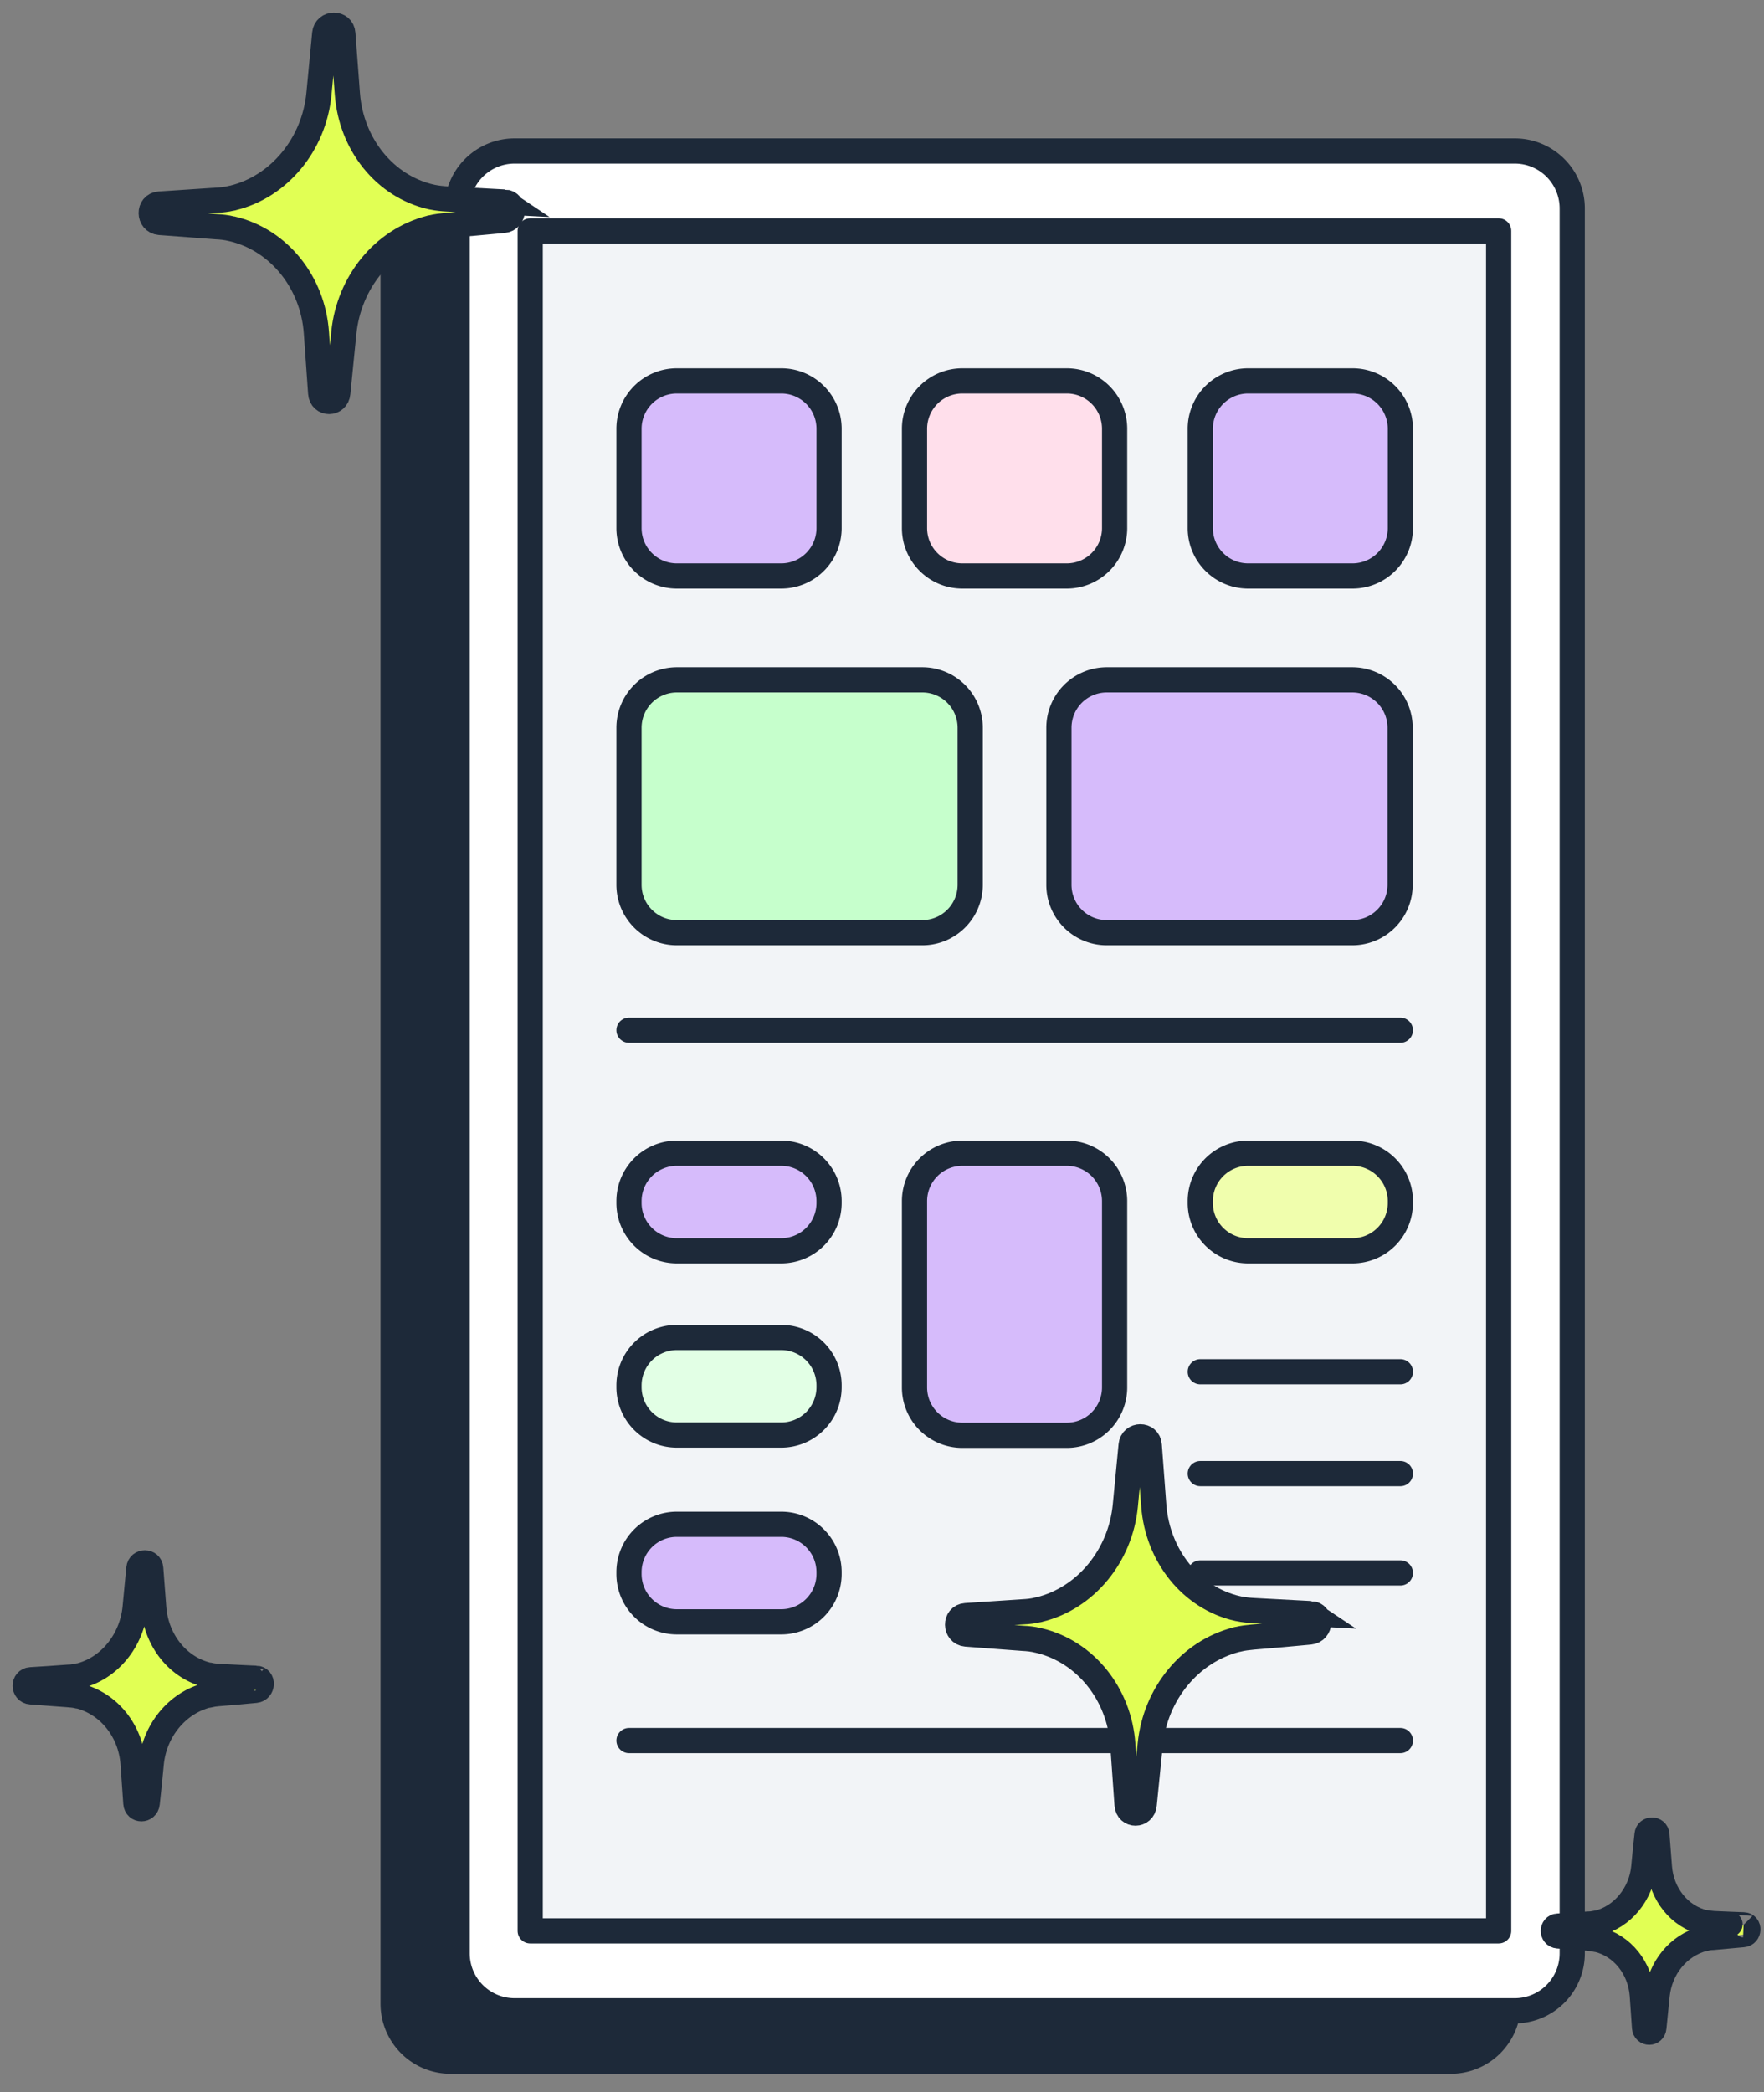 <svg xmlns="http://www.w3.org/2000/svg" width="70" height="83" fill="none"><rect width="100%" height="100%" fill="#808080" stroke="none"/><path fill="#1D2939" stroke="#1D2939" stroke-linecap="round" stroke-linejoin="round" d="M57.57 7.99H17.88a2.28 2.28 0 0 0-2.28 2.28v69.22a2.28 2.28 0 0 0 2.28 2.28h39.69a2.28 2.28 0 0 0 2.28-2.28V10.27a2.28 2.28 0 0 0-2.28-2.28Z"/><path fill="#fff" stroke="#1D2939" stroke-linecap="round" stroke-linejoin="round" d="M60.11 5.99H20.42a2.28 2.28 0 0 0-2.28 2.28v69.22a2.28 2.28 0 0 0 2.28 2.28h39.69a2.28 2.28 0 0 0 2.28-2.28V8.27a2.28 2.28 0 0 0-2.28-2.28Z"/><path fill="#F2F4F7" stroke="#1D2939" stroke-linecap="round" stroke-linejoin="round" d="M59.47 9.16H21.04V76.6h38.43V9.16Z"/><path fill="#C6FFCC" stroke="#1D2939" stroke-linecap="round" stroke-linejoin="round" d="M36.6 26.97h-9.74a1.9 1.9 0 0 0-1.9 1.9v6.23c0 1.05.85 1.9 1.9 1.9h9.74a1.9 1.9 0 0 0 1.9-1.9v-6.23a1.9 1.9 0 0 0-1.9-1.9Z"/><path fill="#D6BBFB" stroke="#1D2939" stroke-linecap="round" stroke-linejoin="round" d="M31 15.11h-4.14a1.9 1.9 0 0 0-1.9 1.9v3.94c0 1.05.85 1.9 1.9 1.9H31a1.9 1.9 0 0 0 1.9-1.9v-3.94a1.9 1.9 0 0 0-1.9-1.9Zm0 30.64h-4.14a1.9 1.9 0 0 0-1.9 1.9v.07c0 1.05.85 1.9 1.9 1.9H31a1.9 1.9 0 0 0 1.9-1.9v-.07a1.9 1.9 0 0 0-1.9-1.9Z"/><path fill="#F0FEAD" stroke="#1D2939" stroke-linecap="round" stroke-linejoin="round" d="M53.67 45.75h-4.14a1.9 1.9 0 0 0-1.9 1.9v.07c0 1.05.85 1.9 1.9 1.9h4.14a1.9 1.9 0 0 0 1.9-1.9v-.07a1.9 1.9 0 0 0-1.9-1.9Z"/><path fill="#E2FFE5" stroke="#1D2939" stroke-linecap="round" stroke-linejoin="round" d="M31 53.06h-4.14a1.9 1.9 0 0 0-1.9 1.9v.07c0 1.05.85 1.9 1.9 1.9H31a1.9 1.9 0 0 0 1.9-1.9v-.07a1.9 1.9 0 0 0-1.9-1.9Z"/><path fill="#D6BBFB" stroke="#1D2939" stroke-linecap="round" stroke-linejoin="round" d="M42.33 45.75h-4.14a1.9 1.9 0 0 0-1.9 1.9v7.39c0 1.05.85 1.9 1.9 1.9h4.14a1.9 1.9 0 0 0 1.9-1.9v-7.39a1.9 1.9 0 0 0-1.9-1.9ZM31 60.47h-4.14a1.9 1.9 0 0 0-1.9 1.9v.07c0 1.05.85 1.9 1.9 1.9H31a1.9 1.9 0 0 0 1.9-1.9v-.07a1.9 1.9 0 0 0-1.9-1.9Z"/><path fill="#FFDFEB" stroke="#1D2939" stroke-linecap="round" stroke-linejoin="round" d="M42.33 15.11h-4.14a1.9 1.9 0 0 0-1.9 1.9v3.94c0 1.05.85 1.9 1.9 1.9h4.14a1.9 1.9 0 0 0 1.9-1.9v-3.94a1.9 1.9 0 0 0-1.9-1.9Z"/><path fill="#D6BBFB" stroke="#1D2939" stroke-linecap="round" stroke-linejoin="round" d="M53.67 15.11h-4.14a1.9 1.9 0 0 0-1.9 1.9v3.94c0 1.05.85 1.9 1.9 1.9h4.14a1.9 1.9 0 0 0 1.9-1.9v-3.94a1.9 1.9 0 0 0-1.9-1.9Zm-.01 11.86h-9.74a1.9 1.9 0 0 0-1.9 1.9v6.23c0 1.05.85 1.9 1.9 1.9h9.74a1.9 1.9 0 0 0 1.9-1.9v-6.23a1.9 1.9 0 0 0-1.9-1.9Z"/><path stroke="#1D2939" stroke-linecap="round" stroke-linejoin="round" d="M24.96 40.87h30.61M24.96 69.05h30.61m-7.94-6.65h7.94m-7.94-3.94h7.94m-7.94-4.04h7.94"/><path fill="#E1FF54" stroke="#1D2939" stroke-miterlimit="10" d="M20.015 8.014c.44.02.41.69-.03.73-.75.07-1.5.14-2.26.2-.2.02-.4.04-.6.09-.02 0-.03 0-.05.01-1.88.48-3.23 2.18-3.43 4.15l-.24 2.4c-.04.44-.65.45-.68 0-.06-.8-.11-1.6-.17-2.4-.14-1.97-1.46-3.66-3.32-4.11-.02 0-.03 0-.05-.01-.2-.05-.4-.07-.6-.08-.75-.06-1.5-.11-2.25-.17-.44-.04-.45-.7-.01-.73l2.26-.15c.2-.01.4-.03.6-.08.02 0 .03 0 .05-.01 1.86-.45 3.23-2.15 3.42-4.12.08-.8.15-1.6.23-2.4.04-.44.69-.45.72 0l.18 2.4c.15 1.97 1.47 3.66 3.33 4.08.02 0 .03 0 .05.01.2.04.4.06.6.07l2.25.12Zm32 56c.44.02.41.69-.03.73-.75.07-1.5.14-2.26.2-.2.02-.4.04-.6.09-.02 0-.03 0-.05.01-1.88.48-3.23 2.18-3.43 4.15l-.24 2.4c-.04.44-.65.45-.68 0-.06-.8-.11-1.6-.17-2.4-.14-1.97-1.46-3.66-3.32-4.11-.02 0-.03 0-.05-.01-.2-.05-.4-.07-.6-.08-.75-.06-1.5-.11-2.25-.17-.44-.04-.45-.7-.01-.73l2.26-.15c.2-.01.4-.03.6-.08.02 0 .03 0 .05-.01 1.86-.45 3.23-2.15 3.42-4.12.08-.8.15-1.6.23-2.4.04-.44.69-.45.72 0l.18 2.4c.15 1.97 1.47 3.66 3.33 4.08.02 0 .03 0 .05.01.2.04.4.06.6.07l2.25.12Zm-41.854 2.564c.29.01.27.45-.02.48-.49.05-.98.09-1.48.13-.13.01-.26.03-.39.06h-.03c-1.23.31-2.12 1.43-2.24 2.72-.05.52-.1 1.05-.16 1.57-.03.29-.43.29-.45 0-.04-.52-.07-1.05-.11-1.57-.09-1.29-.95-2.39-2.17-2.69h-.03c-.13-.03-.26-.04-.39-.05-.49-.04-.98-.07-1.47-.11-.29-.02-.3-.46 0-.48.49-.03.98-.06 1.48-.1.13 0 .26-.02.39-.05h.03c1.22-.29 2.11-1.41 2.24-2.7l.15-1.57c.03-.29.45-.29.47 0l.12 1.57c.1 1.29.96 2.39 2.18 2.67h.03c.13.03.26.04.39.05.239.014 1.465.074 1.46.07ZM69.19 76.36c.24.01.22.37-.02.39-.41.04-.81.07-1.21.11-.11 0-.22.02-.32.05h-.03c-1.01.26-1.74 1.17-1.85 2.24-.04.43-.09.86-.13 1.29-.02.24-.35.24-.37 0l-.09-1.29c-.08-1.06-.78-1.97-1.79-2.21h-.03c-.11-.02-.21-.04-.32-.05l-1.21-.09c-.24-.02-.24-.38 0-.39.4-.03.81-.05 1.22-.08.11 0 .22-.02.32-.04h.03c1-.24 1.74-1.16 1.84-2.22.04-.43.08-.86.13-1.29.02-.24.37-.24.39 0 .03.43.07.86.1 1.29.08 1.06.79 1.97 1.79 2.2h.03c.11.02.21.03.32.04.16.008 1.204.054 1.2.05Z"/></svg>